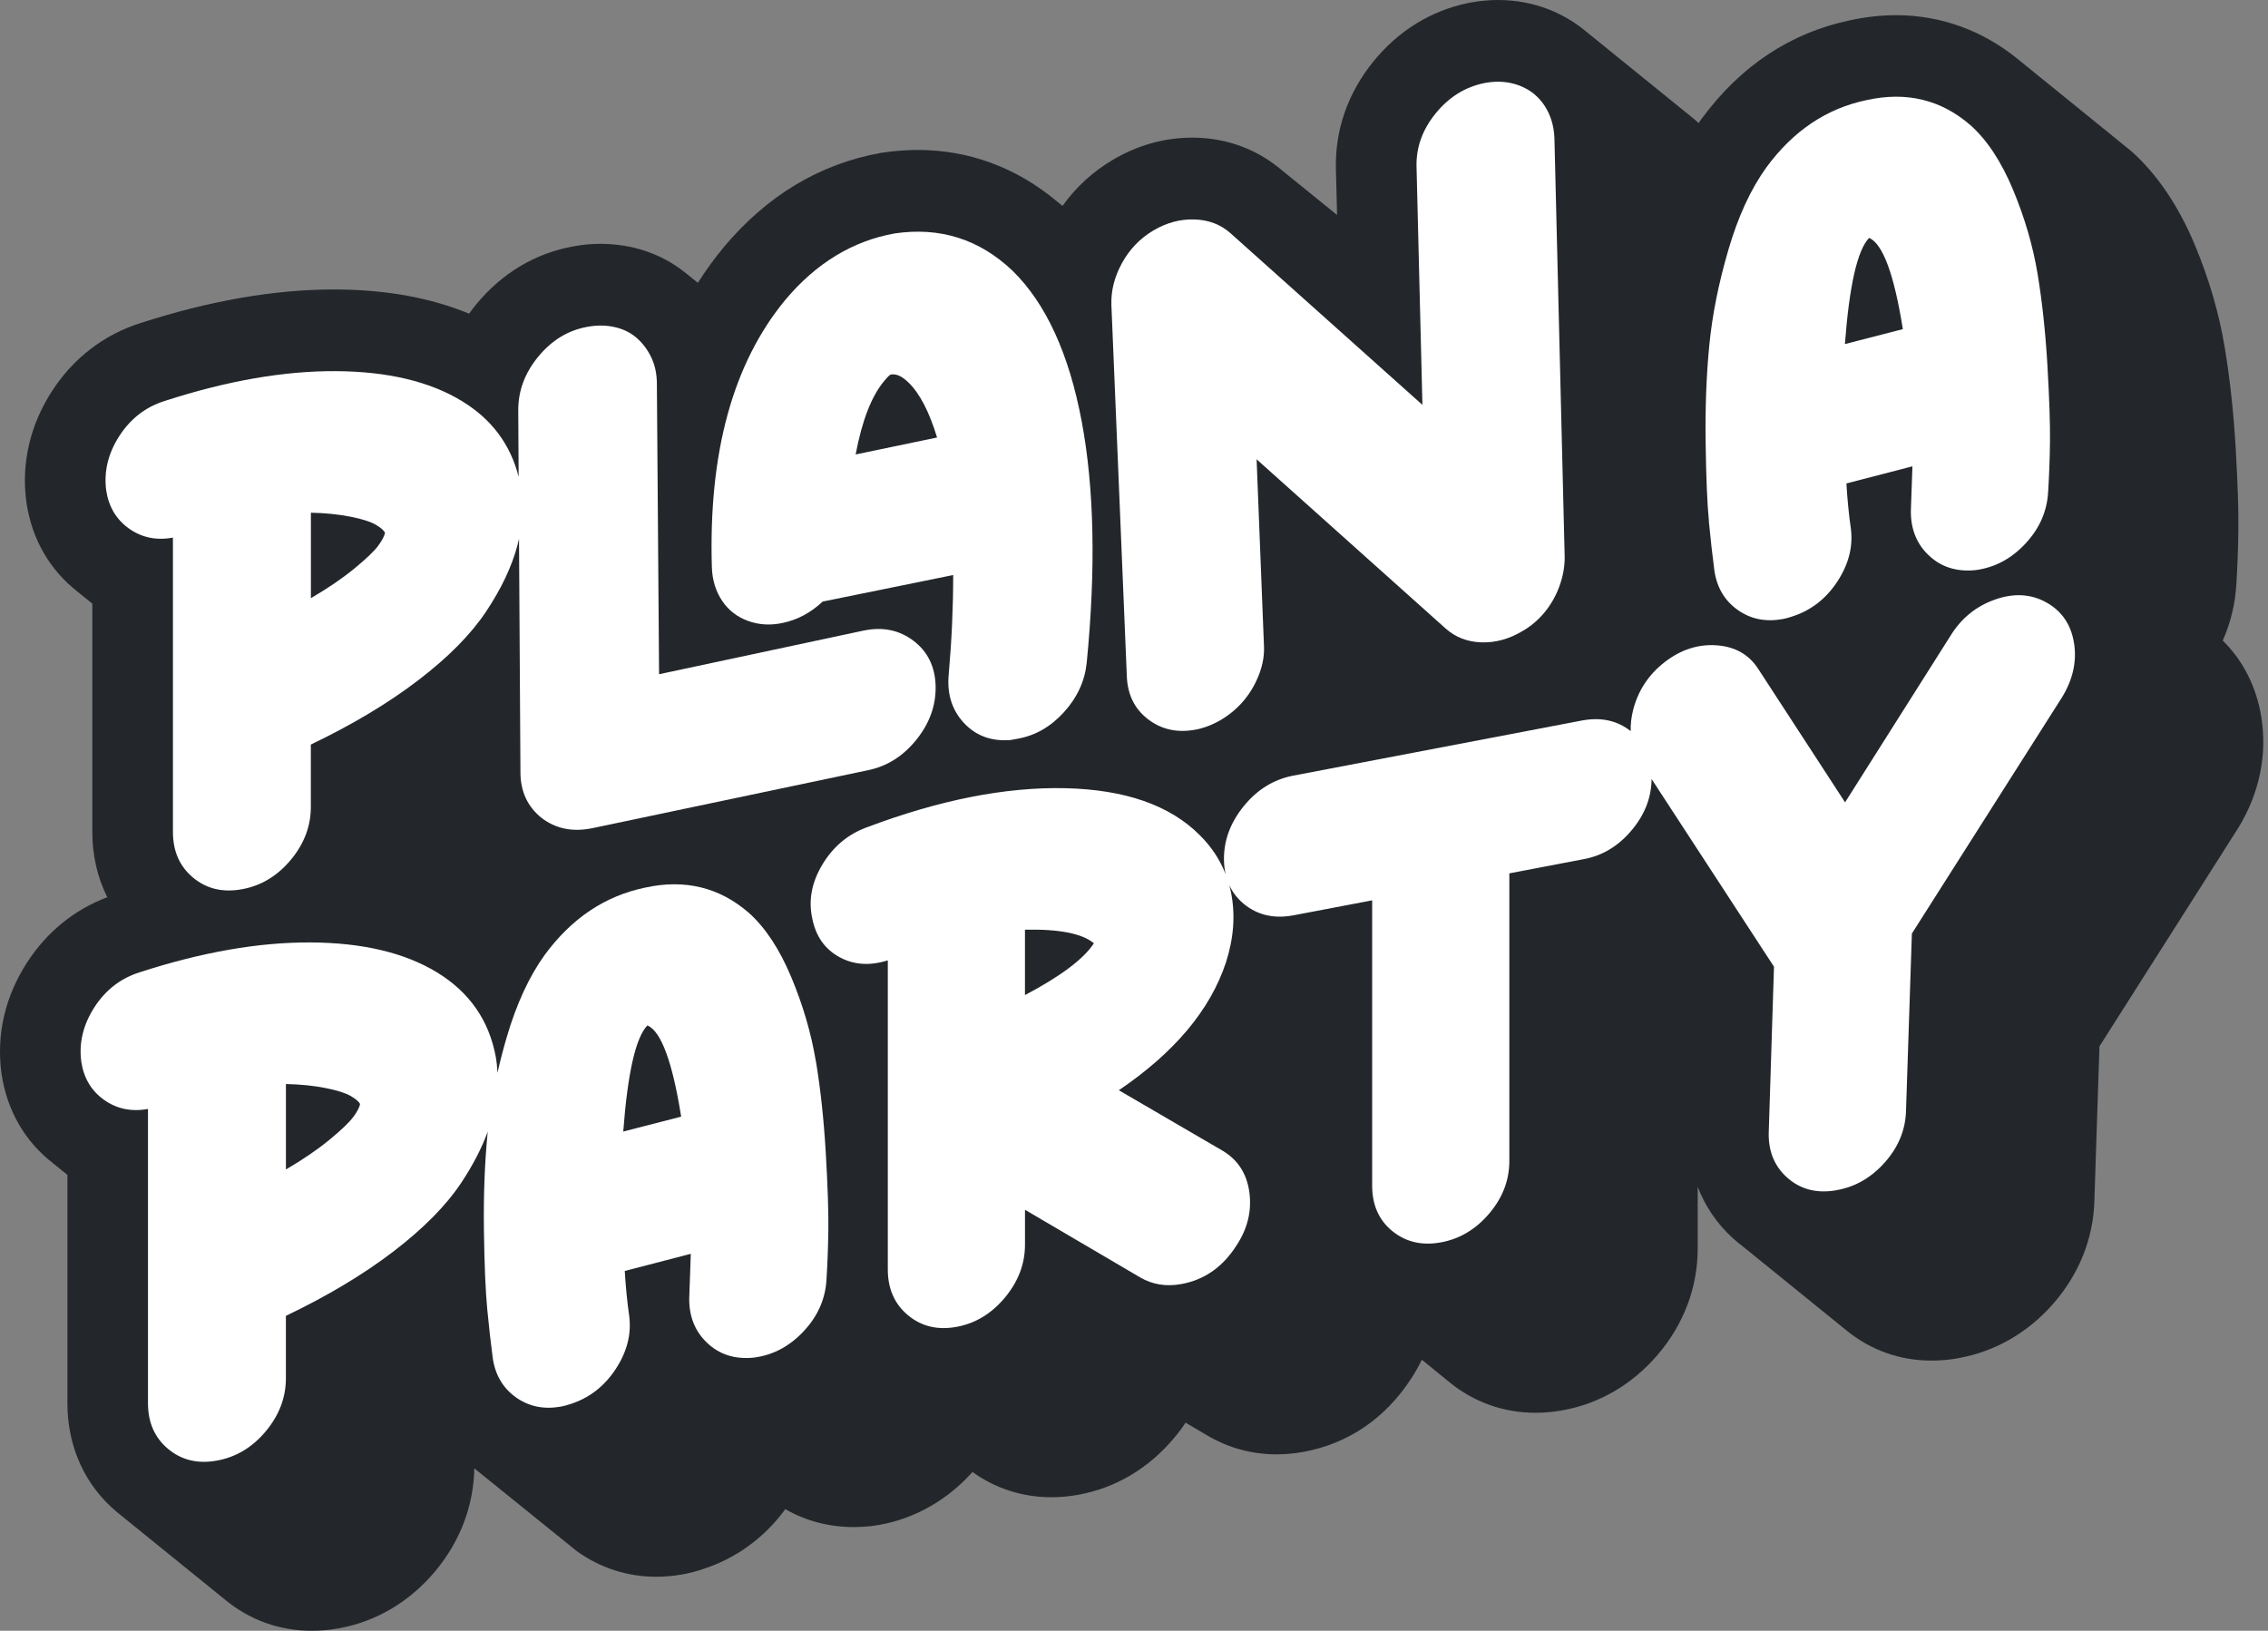 <svg width="89" height="64" viewBox="0 0 89 64" fill="none" xmlns="http://www.w3.org/2000/svg">
<rect x="0" y="0" width="89" height="64" fill="#808080" stroke="none"/>
<g id="Vector">
<path d="M52.469 8.436L52.423 6.621C52.386 5.101 52.894 3.644 53.893 2.414C54.868 1.211 56.152 0.42 57.607 0.119L57.747 0.094C58.093 0.032 58.446 0 58.791 0C59.471 0 60.132 0.122 60.757 0.362C61.3 0.572 61.796 0.867 62.233 1.231L66.32 4.543C66.436 4.634 66.549 4.729 66.657 4.83C66.693 4.778 66.728 4.724 66.764 4.674L66.781 4.653C68.308 2.579 70.27 1.28 72.615 0.793C73.221 0.662 73.822 0.596 74.408 0.596C76.163 0.596 77.818 1.198 79.205 2.338L83.603 5.905L83.639 5.936C84.649 6.837 85.487 8.074 86.133 9.621C86.686 10.948 87.081 12.297 87.302 13.634C87.503 14.838 87.647 16.166 87.732 17.58C87.812 18.985 87.848 20.044 87.837 20.816C87.827 21.555 87.801 22.258 87.759 22.91C87.717 23.688 87.535 24.44 87.224 25.139C88.025 25.928 88.548 26.959 88.738 28.144C88.974 29.616 88.669 31.109 87.854 32.459L82.387 41.063L82.187 47.123C82.145 48.613 81.583 50.012 80.566 51.172C79.571 52.306 78.294 53.039 76.871 53.297L76.745 53.32L76.707 53.327C76.4 53.374 76.093 53.397 75.795 53.397C74.567 53.397 73.435 52.997 72.495 52.242L68.408 48.93C68.269 48.827 68.135 48.716 68.006 48.599C67.382 48.033 66.917 47.346 66.621 46.58V48.99C66.621 50.514 66.082 51.954 65.063 53.153C64.064 54.327 62.77 55.087 61.319 55.347C60.961 55.413 60.603 55.445 60.254 55.445C59.009 55.445 57.84 55.03 56.878 54.245L55.856 53.411C55.836 53.396 55.814 53.382 55.794 53.365C55.672 53.614 55.538 53.858 55.38 54.097C54.362 55.667 52.897 56.664 51.136 56.982C50.789 57.044 50.441 57.076 50.099 57.076C49.127 57.076 48.21 56.827 47.374 56.334L46.524 55.833C46.387 56.041 46.237 56.24 46.072 56.434C45.072 57.63 43.773 58.4 42.314 58.663C41.959 58.727 41.605 58.759 41.258 58.759C40.13 58.759 39.068 58.42 38.162 57.768C38.132 57.803 38.1 57.837 38.069 57.871C37.012 59.002 35.678 59.7 34.208 59.89L34.127 59.898C33.918 59.919 33.708 59.93 33.504 59.93C32.531 59.93 31.62 59.691 30.819 59.226C29.99 60.356 28.872 61.17 27.562 61.586C27.309 61.672 27.05 61.738 26.791 61.786C26.445 61.848 26.093 61.88 25.751 61.88C24.625 61.88 23.548 61.533 22.637 60.877L18.641 57.648C18.632 57.642 18.621 57.634 18.612 57.627C18.586 59.1 18.055 60.496 17.071 61.672C16.07 62.865 14.765 63.638 13.298 63.904C12.939 63.968 12.581 64 12.231 64C10.965 64 9.785 63.575 8.815 62.766L4.592 59.344C3.337 58.301 2.645 56.782 2.645 55.071V46.108C2.645 46.108 2.633 46.098 2.627 46.094C2.58 46.058 2.535 46.021 2.49 45.983C2.443 45.947 2.398 45.91 2.353 45.872C2.307 45.836 2.262 45.799 2.217 45.762C2.174 45.729 2.132 45.695 2.092 45.661C0.978 44.802 0.278 43.589 0.06 42.144L0.052 42.082C-0.142 40.582 0.206 39.094 1.062 37.773C1.836 36.577 2.917 35.698 4.21 35.212C3.825 34.446 3.623 33.575 3.623 32.652V23.691C3.613 23.683 3.603 23.675 3.593 23.666C3.546 23.63 3.502 23.593 3.456 23.555C3.409 23.519 3.365 23.482 3.319 23.444C3.273 23.408 3.228 23.371 3.184 23.334C3.135 23.296 3.087 23.258 3.04 23.218C1.945 22.361 1.253 21.159 1.037 19.724L1.029 19.659C0.835 18.162 1.186 16.671 2.039 15.351C2.878 14.052 4.082 13.129 5.522 12.676C8.22 11.803 10.767 11.36 13.091 11.36H13.196C15.168 11.371 16.914 11.689 18.409 12.311C18.5 12.183 18.597 12.056 18.698 11.932C19.701 10.719 21.01 9.936 22.487 9.672L22.523 9.665C22.87 9.6 23.225 9.569 23.573 9.569C23.989 9.569 24.402 9.616 24.804 9.703C25.605 9.886 26.316 10.23 26.926 10.729C26.974 10.765 27.02 10.804 27.067 10.842C27.114 10.878 27.158 10.916 27.203 10.953C27.249 10.989 27.295 11.026 27.339 11.064C27.355 11.076 27.369 11.088 27.385 11.1C27.693 10.616 28.025 10.155 28.388 9.719L28.402 9.699C30.095 7.678 32.164 6.435 34.551 6.003L34.599 5.995L34.65 5.988C35.11 5.92 35.573 5.885 36.022 5.885C38.013 5.885 39.871 6.571 41.435 7.87C41.481 7.907 41.526 7.942 41.571 7.979C41.612 8.012 41.654 8.045 41.696 8.08C42.219 7.348 42.875 6.744 43.656 6.28C44.638 5.697 45.692 5.402 46.787 5.402C46.844 5.402 46.901 5.405 46.961 5.405C48.145 5.44 49.232 5.833 50.129 6.541C50.204 6.596 50.274 6.657 50.346 6.716C50.35 6.72 50.355 6.723 50.359 6.727L52.469 8.436Z" fill="#23272B"/>
<path d="M5.059 20.741C5.559 21.098 6.134 21.218 6.786 21.099V32.646C6.786 33.405 7.049 34.003 7.577 34.443C8.106 34.883 8.743 35.035 9.492 34.899C10.24 34.764 10.878 34.381 11.406 33.751C11.933 33.121 12.198 32.427 12.198 31.669V29.22C13.828 28.439 15.235 27.597 16.415 26.694C17.596 25.791 18.482 24.892 19.078 23.996C19.673 23.102 20.081 22.24 20.302 21.413C20.325 21.322 20.347 21.232 20.367 21.144L20.423 30.3C20.423 31.058 20.701 31.66 21.257 32.103C21.795 32.512 22.427 32.65 23.157 32.518L23.244 32.502L34.066 30.226C34.815 30.072 35.447 29.67 35.966 29.023C36.484 28.375 36.733 27.674 36.715 26.919C36.695 26.165 36.407 25.576 35.851 25.151C35.295 24.727 34.642 24.592 33.894 24.746L25.863 26.46L25.777 15.073C25.777 14.685 25.706 14.339 25.561 14.034C25.417 13.73 25.224 13.472 24.986 13.263C24.746 13.055 24.458 12.912 24.122 12.837C23.786 12.761 23.436 12.758 23.071 12.822L23.043 12.828C22.294 12.962 21.656 13.351 21.128 13.99C20.6 14.629 20.337 15.328 20.337 16.087L20.352 18.712C20.032 17.445 19.295 16.453 18.129 15.742C16.863 14.97 15.212 14.578 13.177 14.566C11.143 14.554 8.908 14.944 6.47 15.734C5.722 15.966 5.127 16.425 4.685 17.107C4.244 17.79 4.071 18.5 4.167 19.241C4.264 19.885 4.56 20.384 5.059 20.741ZM12.199 20.121C12.774 20.133 13.293 20.186 13.754 20.278C14.214 20.37 14.545 20.475 14.747 20.594C14.95 20.713 15.068 20.819 15.107 20.909C15.088 21.029 15.002 21.195 14.848 21.408C14.694 21.621 14.382 21.919 13.913 22.306C13.442 22.693 12.872 23.083 12.2 23.475V20.122L12.199 20.121Z" fill="white"/>
<path d="M28.337 23.578C28.587 23.951 28.927 24.214 29.36 24.37C29.792 24.526 30.247 24.55 30.727 24.444C31.302 24.321 31.821 24.043 32.281 23.609L37.405 22.567C37.405 23.831 37.347 25.125 37.231 26.447C37.154 27.218 37.351 27.859 37.821 28.366C38.29 28.875 38.901 29.1 39.649 29.043C39.746 29.026 39.841 29.009 39.937 28.991C40.629 28.867 41.232 28.52 41.751 27.949C42.269 27.38 42.566 26.738 42.643 26.024C43.007 22.324 42.941 19.152 42.443 16.511C41.943 13.87 41.042 11.91 39.737 10.628C38.431 9.386 36.887 8.898 35.102 9.162C33.451 9.46 32.022 10.331 30.813 11.774C28.759 14.264 27.8 17.762 27.935 22.267C27.953 22.769 28.088 23.205 28.337 23.578ZM34.699 14.95C34.833 14.79 34.919 14.705 34.958 14.698C35.17 14.66 35.399 14.765 35.65 15.012C36.09 15.437 36.465 16.157 36.772 17.17L33.577 17.835C33.827 16.507 34.199 15.545 34.699 14.95Z" fill="white"/>
<path d="M45.037 28.216C45.566 28.627 46.184 28.767 46.895 28.638C46.952 28.628 46.99 28.621 47.009 28.617C47.373 28.531 47.719 28.382 48.046 28.168C48.372 27.954 48.65 27.699 48.881 27.404C49.111 27.11 49.293 26.781 49.427 26.416C49.561 26.053 49.619 25.687 49.599 25.321L49.311 18.025L56.738 24.674C57.121 25.012 57.587 25.192 58.134 25.209C58.681 25.227 59.214 25.082 59.732 24.774C60.078 24.576 60.375 24.322 60.624 24.016C60.873 23.708 61.065 23.367 61.199 22.993C61.333 22.619 61.401 22.247 61.401 21.878L60.998 5.418C60.979 4.935 60.849 4.511 60.61 4.147C60.37 3.782 60.044 3.521 59.632 3.361C59.218 3.202 58.772 3.167 58.294 3.252L58.236 3.263C57.488 3.417 56.855 3.814 56.336 4.452C55.818 5.09 55.568 5.786 55.587 6.541L55.818 15.889L48.277 9.144C47.892 8.805 47.423 8.628 46.866 8.612C46.309 8.596 45.772 8.741 45.254 9.049C44.736 9.357 44.328 9.781 44.031 10.32C43.733 10.861 43.594 11.41 43.613 11.97L44.217 26.5C44.237 27.235 44.509 27.806 45.037 28.216Z" fill="white"/>
<path d="M67.058 20.459C67.125 21.157 67.197 21.8 67.275 22.388C67.371 23.052 67.672 23.565 68.181 23.93C68.69 24.295 69.279 24.416 69.951 24.296C70.066 24.275 70.182 24.244 70.296 24.205C71.045 23.972 71.645 23.514 72.096 22.829C72.547 22.145 72.725 21.444 72.628 20.721C72.551 20.191 72.494 19.607 72.456 18.973L75.047 18.301C75.028 18.907 75.008 19.445 74.99 19.915C74.951 20.68 75.177 21.301 75.667 21.775C76.156 22.251 76.775 22.45 77.524 22.374C78.272 22.277 78.924 21.931 79.481 21.334C80.038 20.738 80.334 20.058 80.373 19.292C80.411 18.683 80.436 18.031 80.445 17.339C80.454 16.647 80.42 15.648 80.344 14.339C80.267 13.031 80.138 11.83 79.956 10.735C79.773 9.641 79.452 8.542 78.992 7.439C78.532 6.337 77.975 5.494 77.323 4.912C76.171 3.914 74.819 3.585 73.264 3.925C71.69 4.248 70.376 5.127 69.321 6.562C68.707 7.412 68.207 8.493 67.824 9.806C67.439 11.121 67.19 12.37 67.075 13.557C66.96 14.745 66.912 16.017 66.932 17.373C66.95 18.732 66.994 19.758 67.061 20.456L67.058 20.459ZM73.348 9.336C73.885 9.57 74.327 10.763 74.671 12.917L72.397 13.503C72.571 11.197 72.888 9.809 73.348 9.336Z" fill="white"/>
<path d="M32.014 41.643C31.832 40.55 31.511 39.45 31.05 38.347C30.59 37.245 30.033 36.403 29.381 35.82C28.23 34.823 26.877 34.494 25.323 34.833C23.749 35.157 22.434 36.035 21.379 37.47C20.765 38.321 20.266 39.401 19.882 40.715C19.745 41.184 19.625 41.645 19.522 42.099C19.512 41.885 19.49 41.672 19.453 41.464C19.185 40.036 18.416 38.935 17.15 38.162C15.884 37.391 14.233 36.998 12.198 36.986C10.164 36.975 7.929 37.364 5.492 38.154C4.743 38.387 4.148 38.845 3.706 39.527C3.266 40.21 3.092 40.921 3.189 41.662C3.285 42.305 3.581 42.806 4.081 43.163C4.58 43.519 5.155 43.639 5.807 43.521V55.068C5.807 55.827 6.071 56.425 6.599 56.865C7.127 57.305 7.765 57.457 8.513 57.321C9.262 57.186 9.899 56.803 10.428 56.173C10.954 55.542 11.219 54.849 11.219 54.091V51.641C12.849 50.861 14.256 50.019 15.437 49.115C16.617 48.213 17.504 47.313 18.1 46.418C18.556 45.731 18.902 45.062 19.139 44.415C19.138 44.432 19.135 44.449 19.134 44.467C19.019 45.654 18.971 46.926 18.99 48.283C19.009 49.641 19.053 50.668 19.119 51.365C19.186 52.063 19.258 52.706 19.336 53.294C19.432 53.957 19.734 54.471 20.242 54.836C20.751 55.2 21.34 55.322 22.012 55.202C22.127 55.181 22.243 55.15 22.357 55.111C23.106 54.878 23.706 54.419 24.157 53.735C24.608 53.051 24.786 52.349 24.689 51.627C24.612 51.097 24.555 50.513 24.517 49.879L27.108 49.206C27.089 49.813 27.069 50.351 27.051 50.821C27.012 51.586 27.239 52.207 27.728 52.681C28.217 53.157 28.836 53.356 29.585 53.279C30.333 53.183 30.985 52.837 31.542 52.24C32.099 51.644 32.395 50.964 32.434 50.197C32.472 49.588 32.497 48.937 32.506 48.245C32.515 47.553 32.481 46.554 32.405 45.245C32.328 43.937 32.199 42.736 32.017 41.641L32.014 41.643ZM13.868 43.828C13.714 44.041 13.402 44.34 12.933 44.727C12.462 45.114 11.892 45.504 11.22 45.896V42.543C11.796 42.555 12.315 42.608 12.775 42.7C13.235 42.791 13.566 42.897 13.769 43.016C13.971 43.135 14.089 43.24 14.129 43.33C14.109 43.451 14.023 43.617 13.869 43.83L13.868 43.828ZM24.457 44.408C24.63 42.103 24.946 40.715 25.406 40.242C25.944 40.475 26.386 41.668 26.73 43.823L24.457 44.408Z" fill="white"/>
<path d="M81.386 25.23C81.271 24.512 80.911 23.984 80.306 23.645C79.702 23.307 79.029 23.269 78.291 23.528C77.552 23.788 76.971 24.257 76.55 24.936L72.404 31.488L69.007 26.269C68.642 25.693 68.096 25.379 67.367 25.326C66.638 25.273 65.957 25.494 65.323 25.986C64.689 26.481 64.277 27.108 64.085 27.872C64.014 28.158 63.983 28.432 63.992 28.693C63.469 28.281 62.841 28.14 62.106 28.272L62.077 28.277L50.707 30.448C49.958 30.602 49.325 30.999 48.807 31.637C48.289 32.275 48.03 32.963 48.03 33.702C48.03 33.918 48.053 34.12 48.096 34.309C47.874 33.736 47.534 33.222 47.071 32.766C45.9 31.597 44.145 30.987 41.804 30.933C39.462 30.88 36.863 31.394 34.003 32.473C33.274 32.741 32.697 33.225 32.276 33.922C31.854 34.621 31.719 35.325 31.873 36.036C32.008 36.731 32.357 37.237 32.924 37.553C33.49 37.868 34.128 37.913 34.839 37.689V49.819C34.839 50.577 35.102 51.176 35.63 51.616C36.158 52.056 36.791 52.207 37.53 52.074C38.269 51.941 38.902 51.559 39.43 50.929C39.957 50.298 40.222 49.605 40.222 48.847V47.477L44.741 50.131C45.221 50.413 45.758 50.501 46.352 50.394C47.254 50.231 47.974 49.732 48.511 48.895C48.952 48.232 49.125 47.536 49.029 46.804C48.932 46.074 48.586 45.528 47.992 45.169L43.905 42.787C46.092 41.303 47.494 39.631 48.108 37.771C48.414 36.821 48.482 35.909 48.31 35.037C48.29 34.935 48.266 34.837 48.239 34.737C48.371 35.025 48.564 35.275 48.822 35.484C49.351 35.913 49.988 36.061 50.737 35.925L50.766 35.92L53.846 35.334V46.532C53.846 47.29 54.109 47.883 54.637 48.314C55.166 48.743 55.798 48.892 56.538 48.758C57.276 48.625 57.909 48.248 58.438 47.627C58.966 47.006 59.229 46.318 59.229 45.56V34.275L62.136 33.72C62.885 33.585 63.522 33.198 64.05 32.558C64.554 31.949 64.804 31.285 64.811 30.572L69.614 37.938L69.411 44.361C69.372 45.126 69.608 45.741 70.117 46.202C70.626 46.664 71.254 46.837 72.003 46.721L72.089 46.705C72.818 46.573 73.446 46.207 73.974 45.606C74.503 45.005 74.775 44.334 74.795 43.591L75.025 36.638L80.927 27.35C81.349 26.652 81.502 25.944 81.387 25.226L81.386 25.23ZM40.221 39.052V36.486C41.564 36.457 42.466 36.635 42.927 37.019C42.524 37.636 41.621 38.314 40.221 39.052Z" fill="white"/>
</g>
</svg>
